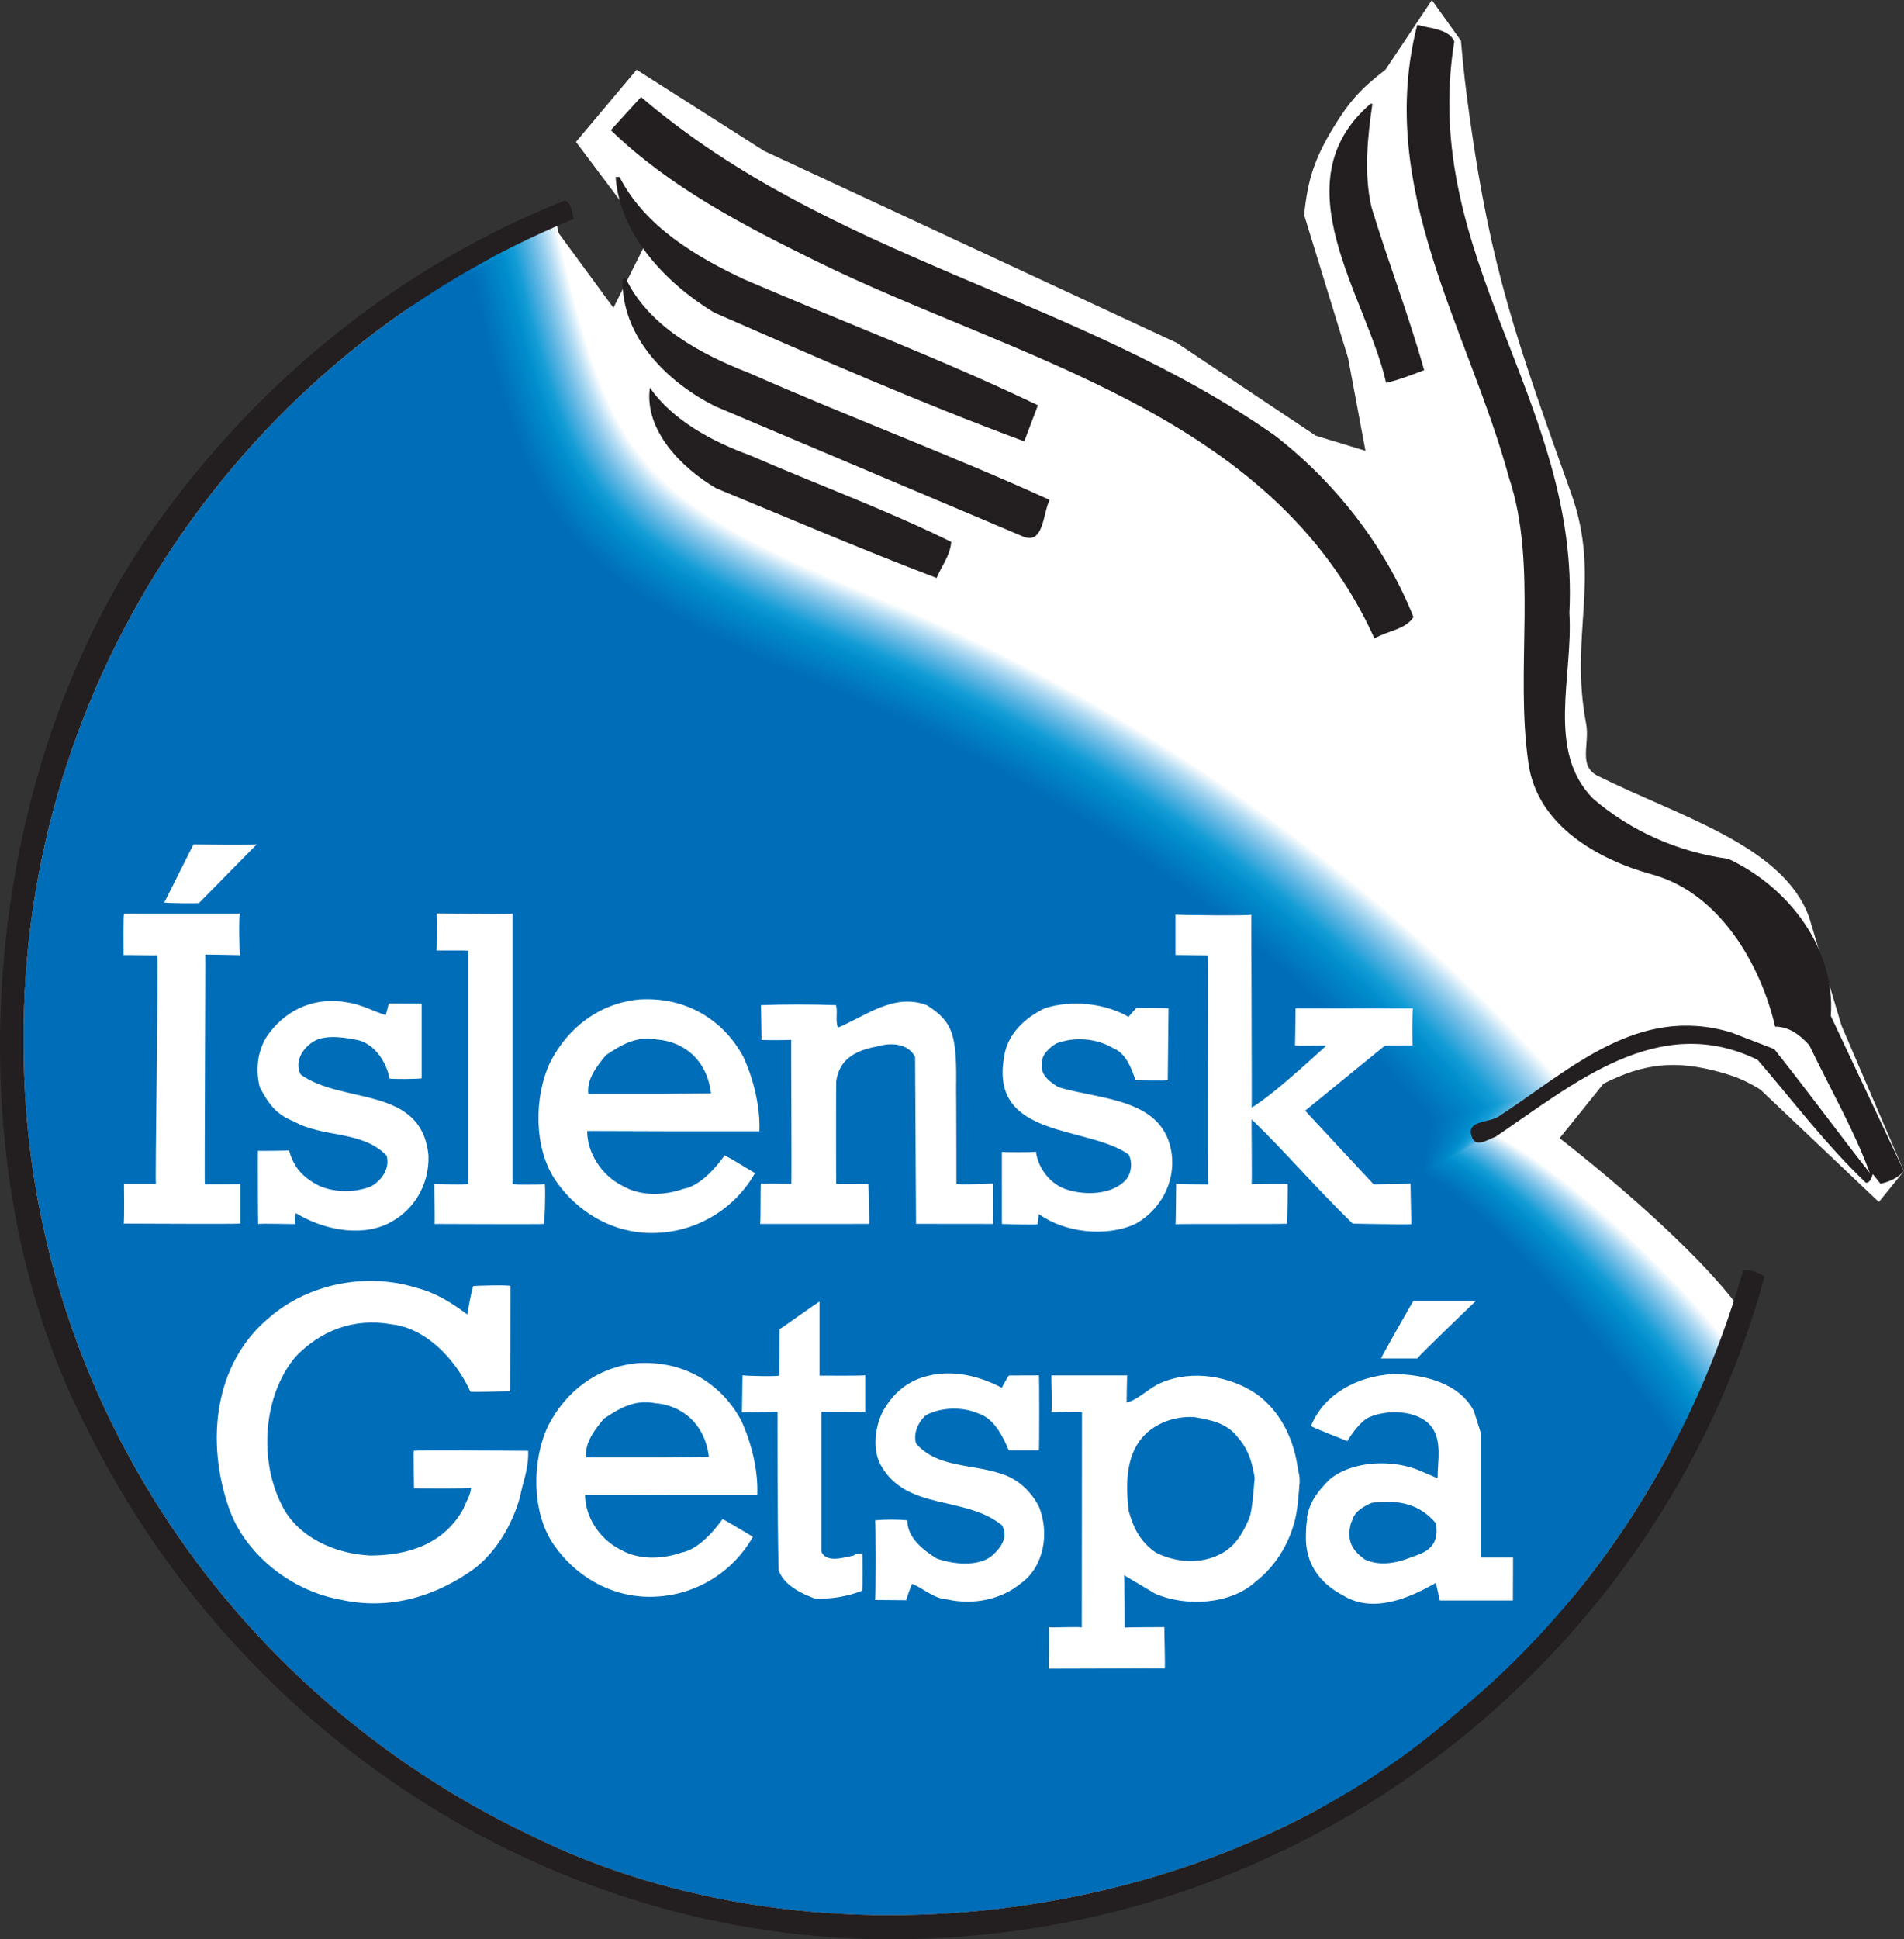 <?xml version="1.0" encoding="utf-8"?>
<svg xmlns="http://www.w3.org/2000/svg" id="Layer_2" data-name="Layer 2" viewBox="0 0 224.19 228.27">
  <rect x="0" y="0" width="224.19" height="228.27" fill="#333333" stroke="none"/>
  <defs>
    <style>
      .cls-1 {
        fill: #006db8;
      }

      .cls-2 {
        fill: #fff;
      }

      .cls-3 {
        fill: #231f20;
      }

      .cls-4 {
        stroke: #d0e9f8;
      }

      .cls-4, .cls-5, .cls-6, .cls-7, .cls-8, .cls-9, .cls-10, .cls-11, .cls-12, .cls-13, .cls-14, .cls-15, .cls-16, .cls-17, .cls-18, .cls-19, .cls-20, .cls-21, .cls-22, .cls-23, .cls-24, .cls-25, .cls-26, .cls-27, .cls-28, .cls-29, .cls-30, .cls-31, .cls-32, .cls-33, .cls-34, .cls-35, .cls-36, .cls-37, .cls-38, .cls-39, .cls-40, .cls-41, .cls-42, .cls-43, .cls-44, .cls-45, .cls-46, .cls-47, .cls-48, .cls-49, .cls-50, .cls-51, .cls-52, .cls-53, .cls-54, .cls-55, .cls-56, .cls-57, .cls-58, .cls-59, .cls-60, .cls-61, .cls-62, .cls-63, .cls-64, .cls-65, .cls-66, .cls-67, .cls-68, .cls-69, .cls-70, .cls-71, .cls-72, .cls-73, .cls-74, .cls-75, .cls-76, .cls-77, .cls-78, .cls-79, .cls-80, .cls-81, .cls-82, .cls-83, .cls-84, .cls-85, .cls-86, .cls-87, .cls-88, .cls-89, .cls-90, .cls-91, .cls-92, .cls-93, .cls-94, .cls-95, .cls-96, .cls-97, .cls-98, .cls-99, .cls-100, .cls-101, .cls-102 {
        fill: none;
        stroke-width: 1.37px;
      }

      .cls-5 {
        stroke: #47adde;
      }

      .cls-6 {
        stroke: #2aa4d9;
      }

      .cls-7 {
        stroke: #3ba9dc;
      }

      .cls-8 {
        stroke: #2ea5da;
      }

      .cls-9 {
        stroke: #82c5e9;
      }

      .cls-10 {
        stroke: #57b3e1;
      }

      .cls-11 {
        stroke: #a2d4ef;
      }

      .cls-12 {
        stroke: #94cded;
      }

      .cls-13 {
        stroke: #70bde6;
      }

      .cls-14 {
        stroke: #99cfee;
      }

      .cls-15 {
        stroke: #75bfe7;
      }

      .cls-16 {
        stroke: #53b2e1;
      }

      .cls-17 {
        stroke: #5fb7e3;
      }

      .cls-18 {
        stroke: #6cbce5;
      }

      .cls-19 {
        stroke: #79c1e8;
      }

      .cls-20 {
        stroke: #4fb0e0;
      }

      .cls-21 {
        stroke: #4bafdf;
      }

      .cls-22 {
        stroke: #37a8db;
      }

      .cls-23 {
        stroke: #d6ecf8;
      }

      .cls-24 {
        stroke: #bfe1f5;
      }

      .cls-25 {
        stroke: #26a2d9;
      }

      .cls-26 {
        stroke: #5bb5e2;
      }

      .cls-27 {
        stroke: #abd8f1;
      }

      .cls-28 {
        stroke: #b0daf2;
      }

      .cls-29 {
        stroke: #a7d6f0;
      }

      .cls-30 {
        stroke: #dceff9;
      }

      .cls-31 {
        stroke: #c5e4f6;
      }

      .cls-32 {
        stroke: #cbe7f7;
      }

      .cls-33 {
        stroke: #0793d0;
      }

      .cls-34 {
        stroke: #0e98d3;
      }

      .cls-35 {
        stroke: #0f9ad4;
      }

      .cls-36 {
        stroke: #3faadd;
      }

      .cls-37 {
        stroke: #43acde;
      }

      .cls-38 {
        stroke: #0c96d2;
      }

      .cls-39 {
        stroke: #199ed7;
      }

      .cls-40 {
        stroke: #0592cf;
      }

      .cls-41 {
        stroke: #0d97d3;
      }

      .cls-42 {
        stroke: #129cd5;
      }

      .cls-43 {
        stroke: #21a1d8;
      }

      .cls-44 {
        stroke: #0994d1;
      }

      .cls-45 {
        stroke: #0a95d1;
      }

      .cls-46 {
        stroke: #028fce;
      }

      .cls-47 {
        stroke: #0080c4;
      }

      .cls-48 {
        stroke: #007dc2;
      }

      .cls-49 {
        stroke: #0075bd;
      }

      .cls-50 {
        stroke: #007ec3;
      }

      .cls-51 {
        stroke: #007cc2;
      }

      .cls-52 {
        stroke: #0080c5;
      }

      .cls-53 {
        stroke: #007bc1;
      }

      .cls-54 {
        stroke: #007fc3;
      }

      .cls-55 {
        stroke: #0072bb;
      }

      .cls-56 {
        stroke: #006fb9;
      }

      .cls-57 {
        stroke: #0087c9;
      }

      .cls-58 {
        stroke: #0079c0;
      }

      .cls-59 {
        stroke: #0071ba;
      }

      .cls-60 {
        stroke: #007ac0;
      }

      .cls-61 {
        stroke: #006db8;
      }

      .cls-62 {
        stroke: #0078bf;
      }

      .cls-63 {
        stroke: #0077bf;
      }

      .cls-64 {
        stroke: #0076be;
      }

      .cls-65 {
        stroke: #0070ba;
      }

      .cls-66 {
        stroke: #0073bc;
      }

      .cls-67 {
        stroke: #0074bc;
      }

      .cls-68 {
        stroke: #006eb9;
      }

      .cls-69 {
        stroke: #68bae4;
      }

      .cls-70 {
        stroke: #0081c5;
      }

      .cls-71 {
        stroke: #0084c7;
      }

      .cls-72 {
        stroke: #008ccc;
      }

      .cls-73 {
        stroke: #008acb;
      }

      .cls-74 {
        stroke: #008aca;
      }

      .cls-75 {
        stroke: #008dcd;
      }

      .cls-76 {
        stroke: #0083c6;
      }

      .cls-77 {
        stroke: #0086c8;
      }

      .cls-78 {
        stroke: #0082c6;
      }

      .cls-79 {
        stroke: #0089ca;
      }

      .cls-80 {
        stroke: #008bcb;
      }

      .cls-81 {
        stroke: #0085c8;
      }

      .cls-82 {
        stroke: #0088c9;
      }

      .cls-83 {
        stroke: #008ecd;
      }

      .cls-84 {
        stroke: #0490ce;
      }

      .cls-85 {
        stroke: #7ec3e8;
      }

      .cls-86 {
        stroke: #64b8e4;
      }

      .cls-87 {
        stroke: #9dd1ef;
      }

      .cls-88 {
        stroke: #b5dcf3;
      }

      .cls-89 {
        stroke: #86c7ea;
      }

      .cls-90 {
        stroke: #8bc9eb;
      }

      .cls-91 {
        stroke: #badff4;
      }

      .cls-92 {
        stroke: #32a6db;
      }

      .cls-93 {
        stroke: #90cbec;
      }

      .cls-94 {
        stroke: #fff;
      }

      .cls-95 {
        stroke: #e7f4fb;
      }

      .cls-96 {
        stroke: #e2f1fa;
      }

      .cls-97 {
        stroke: #edf7fc;
      }

      .cls-98 {
        stroke: #119bd5;
      }

      .cls-99 {
        stroke: #1da0d7;
      }

      .cls-100 {
        stroke: #159dd6;
      }

      .cls-101 {
        stroke: #f9fcfe;
      }

      .cls-102 {
        stroke: #f3f9fd;
      }
    </style>
  </defs>
  <g id="Layer_1-2" data-name="Layer 1">
    <g>
      <path class="cls-2" d="m204.15,153.11c5.17,6.57-18.01,38.34-38.96,53.31-23.36,16.69-42.55,22.27-71.09,19.14-25.48-2.8-40.92-10.32-59.47-28.02-18.54-17.7-26.36-32.84-30.76-58.1C-.47,114.52,1.28,97.73,12.76,75.19c10.66-20.94,21.55-31.95,42.38-42.84l9.62-6.3,7.47,10.18,4.1-8.2-8.51-11.33,7.14-8.49,15.04,9.57,48.53,22.56,16.4,10.94,5.85,1.78-2.05-10.94-5.17-16.82c.42-4.19,1.24-6.65,3.42-10.25,1.86-3.07,3.3-4.67,6.15-6.84l5.47-8.2,3.42,4.78c.32,3.64.56,5.69,1.07,9.3,2.48,17.61,5.47,25.97,11.92,44.01,3.56,9.94-.24,16.68,1.75,27.07.46,2.41-.98,4.98,1.37,6.15,9.57,4.78,21.87,8.2,24.9,16.67l3.8,12.72,7.35,17.13-2.95,3.64-13.97-13.25c-1.74-1.05-2.83-1.51-4.78-2.05-5.17-1.42-8.89-1.05-13.67,1.37l-5.17,6.42s13.74,10.54,20.51,19.14h0Z"/>
      <path class="cls-1" d="m81.5,68.43l53.31,22.9,64.9,73.3c-6.42,14.17-15.9,26.96-28.12,36.96-27.79,24.69-74.87,31.46-109.32,14.35C26.45,198.83,2.68,162.88,2.79,122.69c-.32-39.36,21.99-75.02,55.86-92.78l22.84,38.52h0Z"/>
      <path class="cls-94" d="m203.85,159.68c-6.84-9.57-21.57-22.65-29.34-26.19l8.85-5.75c-20.52-23.43-49.57-44.27-79.65-56.58-30.08-12.3-32.47-17.09-38.96-45.11"/>
      <path class="cls-101" d="m203.78,159.79c-6.84-9.57-21.56-22.69-29.35-26.25l8.77-5.75c-20.51-23.41-49.51-44.23-79.58-56.53-30.08-12.3-32.47-17.12-38.97-45.14"/>
      <path class="cls-102" d="m203.72,159.9c-6.84-9.57-21.56-22.74-29.36-26.31l8.69-5.76c-20.5-23.4-49.45-44.18-79.52-56.48-30.07-12.3-32.48-17.14-38.97-45.17"/>
      <path class="cls-97" d="m203.65,160c-6.84-9.57-21.56-22.78-29.37-26.37l8.62-5.77c-20.48-23.39-49.38-44.13-79.46-56.43-30.07-12.3-32.49-17.17-38.98-45.19"/>
      <path class="cls-95" d="m203.58,160.11c-6.84-9.57-21.55-22.83-29.38-26.43l8.54-5.77c-20.47-23.37-49.32-44.08-79.4-56.39-30.08-12.3-32.49-17.2-38.99-45.22"/>
      <path class="cls-96" d="m203.51,160.22c-6.84-9.57-21.55-22.88-29.39-26.49l8.47-5.78c-20.45-23.36-49.26-44.03-79.33-56.34-30.08-12.3-32.5-17.22-38.99-45.25"/>
      <path class="cls-30" d="m203.44,160.33c-6.84-9.57-21.55-22.92-29.4-26.55l8.39-5.78c-20.44-23.35-49.2-43.99-79.27-56.29-30.08-12.3-32.51-17.25-39-45.28"/>
      <path class="cls-23" d="m203.38,160.44c-6.84-9.57-21.54-22.97-29.41-26.6l8.31-5.79c-20.43-23.33-49.13-43.94-79.21-56.24-30.07-12.3-32.51-17.28-39.01-45.3"/>
      <path class="cls-4" d="m203.31,160.55c-6.84-9.57-21.54-23.01-29.42-26.66l8.24-5.8c-20.41-23.32-49.07-43.89-79.15-56.19-30.07-12.3-32.52-17.3-39.01-45.33"/>
      <path class="cls-32" d="m203.24,160.65c-6.84-9.57-21.54-23.06-29.43-26.72l8.16-5.8c-20.4-23.31-49.01-43.84-79.08-56.14-30.08-12.3-32.53-17.33-39.02-45.36"/>
      <path class="cls-31" d="m203.17,160.76c-6.84-9.57-21.53-23.1-29.44-26.78l8.08-5.81c-20.39-23.29-48.95-43.79-79.02-56.1-30.08-12.3-32.54-17.36-39.03-45.38"/>
      <path class="cls-24" d="m203.11,160.87c-6.84-9.57-21.53-23.15-29.45-26.84l8.01-5.81c-20.37-23.28-48.88-43.74-78.96-56.05-30.08-12.3-32.54-17.39-39.04-45.41"/>
      <path class="cls-91" d="m203.04,160.98c-6.84-9.57-21.53-23.2-29.46-26.9l7.93-5.82c-20.36-23.27-48.82-43.7-78.9-56-30.08-12.3-32.55-17.41-39.04-45.44"/>
      <path class="cls-88" d="m202.97,161.09c-6.84-9.57-21.52-23.24-29.47-26.96l7.86-5.82c-20.35-23.25-48.76-43.65-78.83-55.95-30.07-12.3-32.56-17.44-39.05-45.46"/>
      <path class="cls-28" d="m202.9,161.19c-6.84-9.57-21.52-23.29-29.48-27.02l7.78-5.83c-20.33-23.24-48.7-43.6-78.77-55.9-30.08-12.3-32.56-17.47-39.06-45.49"/>
      <path class="cls-27" d="m202.84,161.3c-6.84-9.57-21.52-23.33-29.49-27.08l7.7-5.84c-20.32-23.22-48.63-43.55-78.71-55.86-30.07-12.3-32.57-17.49-39.06-45.52"/>
      <path class="cls-29" d="m202.77,161.41c-6.84-9.57-21.51-23.38-29.5-27.14l7.63-5.84c-20.31-23.21-48.57-43.5-78.65-55.81-30.08-12.3-32.58-17.52-39.07-45.55"/>
      <path class="cls-11" d="m202.7,161.52c-6.84-9.57-21.51-23.42-29.51-27.2l7.55-5.85c-20.29-23.2-48.51-43.45-78.58-55.76-30.08-12.3-32.58-17.55-39.08-45.57"/>
      <path class="cls-87" d="m202.63,161.63c-6.84-9.57-21.51-23.47-29.52-27.26l7.48-5.85c-20.28-23.18-48.45-43.41-78.52-55.71-30.08-12.3-32.59-17.58-39.08-45.6"/>
      <path class="cls-14" d="m202.56,161.74c-6.84-9.57-21.5-23.51-29.53-27.32l7.4-5.86c-20.26-23.17-48.38-43.36-78.46-55.66-30.08-12.3-32.6-17.6-39.09-45.63"/>
      <path class="cls-12" d="m202.5,161.84c-6.84-9.57-21.5-23.56-29.54-27.37l7.32-5.87c-20.25-23.16-48.32-43.31-78.39-55.61-30.08-12.3-32.6-17.63-39.1-45.65"/>
      <path class="cls-93" d="m202.43,161.95c-6.84-9.57-21.5-23.61-29.55-27.43l7.25-5.87c-20.24-23.14-48.26-43.26-78.33-55.57-30.08-12.3-32.61-17.66-39.1-45.68"/>
      <path class="cls-90" d="m202.36,162.06c-6.84-9.57-21.49-23.65-29.56-27.49l7.17-5.88c-20.22-23.13-48.19-43.21-78.27-55.52-30.08-12.3-32.62-17.68-39.11-45.71"/>
      <path class="cls-89" d="m202.29,162.17c-6.84-9.57-21.49-23.7-29.57-27.55l7.1-5.88c-20.21-23.12-48.13-43.17-78.21-55.47-30.07-12.3-32.62-17.71-39.12-45.74"/>
      <path class="cls-9" d="m202.23,162.28c-6.84-9.57-21.49-23.74-29.58-27.61l7.02-5.89c-20.2-23.1-48.07-43.12-78.14-55.42-30.08-12.3-32.63-17.74-39.12-45.76"/>
      <path class="cls-85" d="m202.16,162.39c-6.84-9.57-21.48-23.79-29.59-27.67l6.94-5.9c-20.18-23.09-48.01-43.07-78.08-55.37-30.08-12.3-32.64-17.76-39.13-45.79"/>
      <path class="cls-19" d="m202.09,162.49c-6.84-9.57-21.48-23.83-29.6-27.73l6.87-5.9c-20.17-23.08-47.94-43.02-78.02-55.32-30.08-12.3-32.64-17.79-39.14-45.82"/>
      <path class="cls-15" d="m202.02,162.6c-6.84-9.57-21.48-23.88-29.61-27.79l6.79-5.91c-20.16-23.06-47.88-42.97-77.96-55.28-30.08-12.3-32.65-17.82-39.14-45.84"/>
      <path class="cls-13" d="m201.96,162.71c-6.84-9.57-21.47-23.93-29.62-27.85l6.71-5.91c-20.14-23.05-47.82-42.92-77.89-55.23-30.07-12.3-32.66-17.85-39.15-45.87"/>
      <path class="cls-18" d="m201.89,162.82c-6.84-9.57-21.47-23.97-29.63-27.91l6.64-5.92c-20.13-23.03-47.76-42.88-77.83-55.18-30.07-12.3-32.66-17.87-39.16-45.9"/>
      <path class="cls-69" d="m201.82,162.93c-6.84-9.57-21.47-24.02-29.64-27.97l6.56-5.93c-20.12-23.02-47.69-42.83-77.77-55.13-30.08-12.3-32.67-17.9-39.16-45.92"/>
      <path class="cls-86" d="m201.75,163.04c-6.84-9.57-21.46-24.06-29.65-28.03l6.49-5.93c-20.1-23.01-47.63-42.78-77.71-55.08-30.07-12.3-32.68-17.93-39.17-45.95"/>
      <path class="cls-17" d="m201.69,163.14c-6.84-9.57-21.46-24.11-29.66-28.08l6.41-5.94c-20.09-22.99-47.57-42.73-77.64-55.04-30.08-12.3-32.68-17.95-39.18-45.98"/>
      <path class="cls-26" d="m201.62,163.25c-6.84-9.57-21.46-24.15-29.67-28.14l6.33-5.94c-20.08-22.98-47.51-42.68-77.58-54.99-30.08-12.3-32.69-17.98-39.18-46.01"/>
      <path class="cls-10" d="m201.55,163.36c-6.84-9.57-21.45-24.2-29.68-28.2l6.26-5.95c-20.06-22.97-47.44-42.64-77.52-54.94-30.07-12.3-32.7-18.01-39.19-46.03"/>
      <path class="cls-16" d="m201.48,163.47c-6.84-9.57-21.45-24.25-29.69-28.26l6.18-5.96c-20.05-22.95-47.38-42.59-77.46-54.89-30.08-12.3-32.7-18.04-39.2-46.06"/>
      <path class="cls-20" d="m201.41,163.58c-6.84-9.57-21.45-24.29-29.7-28.32l6.11-5.96c-20.04-22.94-47.32-42.54-77.39-54.84-30.08-12.3-32.71-18.06-39.2-46.09"/>
      <path class="cls-21" d="m201.35,163.69c-6.84-9.57-21.44-24.34-29.71-28.38l6.03-5.97c-20.02-22.93-47.26-42.49-77.33-54.79-30.08-12.3-32.72-18.09-39.21-46.11"/>
      <path class="cls-5" d="m201.28,163.79c-6.84-9.57-21.44-24.38-29.72-28.44l5.95-5.97c-20.01-22.91-47.19-42.44-77.27-54.75-30.08-12.3-32.72-18.12-39.22-46.14"/>
      <path class="cls-37" d="m201.21,163.9c-6.84-9.57-21.44-24.43-29.73-28.5l5.88-5.98c-19.99-22.9-47.13-42.39-77.21-54.7-30.08-12.3-32.73-18.14-39.22-46.17"/>
      <path class="cls-36" d="m201.14,164.01c-6.84-9.57-21.43-24.47-29.74-28.56l5.8-5.99c-19.98-22.89-47.07-42.35-77.14-54.65-30.07-12.3-32.74-18.17-39.23-46.2"/>
      <path class="cls-7" d="m201.08,164.12c-6.84-9.57-21.43-24.52-29.75-28.62l5.72-5.99c-19.97-22.87-47.01-42.3-77.08-54.6-30.08-12.3-32.75-18.2-39.24-46.22"/>
      <path class="cls-22" d="m201.01,164.23c-6.84-9.57-21.43-24.57-29.76-28.68l5.65-6c-19.95-22.86-46.94-42.25-77.02-54.55-30.08-12.3-32.75-18.22-39.25-46.25"/>
      <path class="cls-92" d="m200.94,164.34c-6.84-9.57-21.42-24.61-29.77-28.74l5.57-6c-19.94-22.85-46.88-42.2-76.96-54.51-30.07-12.3-32.76-18.25-39.25-46.28"/>
      <path class="cls-8" d="m200.87,164.44c-6.84-9.57-21.42-24.66-29.78-28.8l5.5-6.01c-19.93-22.83-46.82-42.15-76.89-54.46-30.07-12.3-32.77-18.28-39.26-46.3"/>
      <path class="cls-6" d="m200.81,164.55c-6.84-9.57-21.42-24.7-29.79-28.85l5.42-6.01c-19.91-22.82-46.76-42.11-76.83-54.41-30.08-12.3-32.77-18.31-39.27-46.33"/>
      <path class="cls-25" d="m200.74,164.66c-6.84-9.57-21.41-24.75-29.8-28.91l5.34-6.02c-19.9-22.8-46.69-42.06-76.77-54.36-30.07-12.3-32.78-18.33-39.27-46.36"/>
      <path class="cls-43" d="m200.67,164.77c-6.84-9.57-21.41-24.79-29.81-28.97l5.27-6.03c-19.89-22.79-46.63-42.01-76.7-54.31-30.08-12.3-32.79-18.36-39.28-46.38"/>
      <path class="cls-99" d="m200.6,164.88c-6.84-9.57-21.4-24.84-29.82-29.03l5.19-6.03c-19.87-22.78-46.57-41.96-76.64-54.26-30.08-12.3-32.79-18.39-39.29-46.41"/>
      <path class="cls-39" d="m200.53,164.98c-6.84-9.57-21.4-24.89-29.83-29.09l5.12-6.04c-19.86-22.76-46.5-41.91-76.58-54.22-30.08-12.3-32.8-18.41-39.29-46.44"/>
      <path class="cls-100" d="m200.47,165.09c-6.84-9.57-21.4-24.93-29.84-29.15l5.04-6.04c-19.85-22.75-46.44-41.86-76.52-54.17-30.07-12.3-32.81-18.44-39.3-46.47"/>
      <path class="cls-42" d="m200.4,165.2c-6.84-9.57-21.39-24.98-29.85-29.21l4.96-6.05c-19.83-22.74-46.38-41.82-76.45-54.12-30.08-12.3-32.81-18.47-39.31-46.49"/>
      <path class="cls-98" d="m200.33,165.31c-6.84-9.57-21.39-25.02-29.86-29.27l4.89-6.06c-19.82-22.72-46.32-41.77-76.39-54.07-30.08-12.3-32.82-18.5-39.31-46.52"/>
      <path class="cls-35" d="m200.26,165.42c-6.84-9.57-21.39-25.07-29.87-29.33l4.81-6.06c-19.8-22.71-46.25-41.72-76.33-54.02-30.08-12.3-32.83-18.52-39.32-46.55"/>
      <path class="cls-34" d="m200.2,165.53c-6.84-9.57-21.38-25.11-29.88-29.39l4.73-6.07c-19.79-22.7-46.19-41.67-76.27-53.97-30.08-12.3-32.83-18.55-39.33-46.57"/>
      <path class="cls-41" d="m200.13,165.63c-6.84-9.57-21.38-25.16-29.89-29.45l4.66-6.07c-19.78-22.68-46.13-41.62-76.2-53.93-30.08-12.3-32.84-18.58-39.33-46.6"/>
      <path class="cls-38" d="m200.06,165.74c-6.84-9.57-21.38-25.2-29.9-29.51l4.58-6.08c-19.76-22.67-46.07-41.57-76.14-53.88-30.07-12.3-32.85-18.6-39.34-46.63"/>
      <path class="cls-45" d="m199.99,165.85c-6.84-9.57-21.37-25.25-29.91-29.57l4.51-6.09c-19.75-22.66-46-41.53-76.08-53.83-30.08-12.3-32.85-18.63-39.35-46.66"/>
      <path class="cls-44" d="m199.93,165.96c-6.84-9.57-21.37-25.3-29.92-29.62l4.43-6.09c-19.74-22.64-45.94-41.48-76.02-53.78-30.08-12.3-32.86-18.66-39.35-46.68"/>
      <path class="cls-33" d="m199.86,166.07c-6.84-9.57-21.37-25.34-29.93-29.68l4.35-6.1c-19.72-22.63-45.88-41.43-75.95-53.73-30.07-12.3-32.87-18.69-39.36-46.71"/>
      <path class="cls-40" d="m199.79,166.18c-6.84-9.57-21.36-25.39-29.94-29.74l4.28-6.1c-19.71-22.62-45.82-41.38-75.89-53.69-30.08-12.3-32.87-18.71-39.37-46.74"/>
      <path class="cls-84" d="m199.72,166.28c-6.84-9.57-21.36-25.43-29.95-29.8l4.2-6.11c-19.7-22.6-45.75-41.33-75.83-53.64-30.08-12.3-32.88-18.74-39.37-46.76"/>
      <path class="cls-46" d="m199.65,166.39c-6.84-9.57-21.36-25.48-29.96-29.86l4.13-6.12c-19.68-22.59-45.69-41.29-75.77-53.59-30.07-12.3-32.89-18.77-39.38-46.79"/>
      <path class="cls-83" d="m199.59,166.5c-6.84-9.57-21.35-25.52-29.97-29.92l4.05-6.12c-19.67-22.57-45.63-41.24-75.7-53.54-30.08-12.3-32.89-18.79-39.39-46.82"/>
      <path class="cls-75" d="m199.52,166.61c-6.83-9.57-21.35-25.57-29.98-29.98l3.97-6.13c-19.66-22.56-45.57-41.19-75.64-53.49-30.08-12.3-32.9-18.82-39.39-46.85"/>
      <path class="cls-72" d="m199.45,166.72c-6.84-9.57-21.35-25.62-30-30.04l3.9-6.13c-19.64-22.55-45.5-41.14-75.58-53.44-30.08-12.3-32.91-18.85-39.4-46.87"/>
      <path class="cls-80" d="m199.38,166.83c-6.84-9.57-21.34-25.66-30.01-30.1l3.82-6.14c-19.63-22.53-45.44-41.09-75.52-53.4-30.08-12.3-32.91-18.87-39.41-46.9"/>
      <path class="cls-73" d="m199.32,166.93c-6.84-9.57-21.34-25.71-30.02-30.16l3.75-6.14c-19.62-22.52-45.38-41.04-75.45-53.35-30.08-12.3-32.92-18.9-39.41-46.93"/>
      <path class="cls-74" d="m199.25,167.04c-6.84-9.57-21.34-25.75-30.03-30.22l3.67-6.15c-19.6-22.51-45.32-41-75.39-53.3-30.07-12.3-32.93-18.93-39.42-46.95"/>
      <path class="cls-79" d="m199.18,167.15c-6.84-9.57-21.33-25.8-30.04-30.28l3.59-6.16c-19.59-22.49-45.25-40.95-75.33-53.25-30.07-12.3-32.93-18.96-39.43-46.98"/>
      <path class="cls-82" d="m199.11,167.26c-6.84-9.57-21.33-25.84-30.05-30.34l3.52-6.16c-19.57-22.48-45.19-40.9-75.27-53.2-30.08-12.3-32.94-18.98-39.43-47.01"/>
      <path class="cls-57" d="m199.05,167.37c-6.84-9.57-21.33-25.89-30.06-30.39l3.44-6.17c-19.56-22.47-45.13-40.85-75.2-53.15-30.07-12.3-32.95-19.01-39.44-47.03"/>
      <path class="cls-77" d="m198.98,167.48c-6.84-9.57-21.32-25.94-30.07-30.45l3.36-6.17c-19.55-22.45-45.06-40.8-75.14-53.11-30.08-12.3-32.95-19.04-39.45-47.06"/>
      <path class="cls-81" d="m198.91,167.58c-6.84-9.57-21.32-25.98-30.08-30.51l3.29-6.18c-19.53-22.44-45-40.76-75.08-53.06-30.07-12.3-32.96-19.06-39.45-47.09"/>
      <path class="cls-71" d="m198.84,167.69c-6.84-9.57-21.32-26.03-30.09-30.57l3.21-6.19c-19.52-22.43-44.94-40.71-75.01-53.01-30.08-12.3-32.97-19.09-39.46-47.12"/>
      <path class="cls-76" d="m198.77,167.8c-6.84-9.57-21.31-26.07-30.1-30.63l3.14-6.19c-19.51-22.41-44.88-40.66-74.95-52.96-30.08-12.3-32.97-19.12-39.47-47.14"/>
      <path class="cls-78" d="m198.71,167.91c-6.84-9.57-21.31-26.12-30.11-30.69l3.06-6.2c-19.49-22.4-44.81-40.61-74.89-52.91-30.08-12.3-32.98-19.15-39.48-47.17"/>
      <path class="cls-70" d="m198.64,168.02c-6.84-9.57-21.31-26.16-30.12-30.75l2.98-6.2c-19.48-22.39-44.75-40.56-74.83-52.87-30.08-12.3-32.99-19.17-39.48-47.2"/>
      <path class="cls-52" d="m198.57,168.12c-6.84-9.57-21.3-26.21-30.13-30.81l2.91-6.21c-19.47-22.37-44.69-40.51-74.76-52.82-30.07-12.3-33-19.2-39.49-47.22"/>
      <path class="cls-47" d="m198.5,168.23c-6.84-9.57-21.3-26.26-30.14-30.87l2.83-6.22c-19.45-22.36-44.63-40.47-74.7-52.77-30.08-12.3-33-19.23-39.5-47.25"/>
      <path class="cls-54" d="m198.44,168.34c-6.84-9.57-21.3-26.3-30.15-30.93l2.75-6.22c-19.44-22.34-44.56-40.42-74.64-52.72-30.08-12.3-33.01-19.25-39.5-47.28"/>
      <path class="cls-50" d="m198.37,168.45c-6.84-9.57-21.29-26.35-30.16-30.99l2.68-6.23c-19.43-22.33-44.5-40.37-74.58-52.67-30.08-12.3-33.02-19.28-39.51-47.31"/>
      <path class="cls-48" d="m198.3,168.56c-6.84-9.57-21.29-26.39-30.17-31.05l2.6-6.23c-19.41-22.32-44.44-40.32-74.51-52.62-30.07-12.3-33.02-19.31-39.52-47.33"/>
      <path class="cls-51" d="m198.23,168.67c-6.84-9.57-21.29-26.44-30.18-31.1l2.53-6.24c-19.4-22.3-44.38-40.27-74.45-52.58-30.08-12.3-33.03-19.33-39.52-47.36"/>
      <path class="cls-53" d="m198.17,168.77c-6.84-9.57-21.28-26.48-30.19-31.16l2.45-6.25c-19.39-22.29-44.31-40.22-74.39-52.53-30.07-12.3-33.04-19.36-39.53-47.39"/>
      <path class="cls-60" d="m198.1,168.88c-6.84-9.57-21.28-26.53-30.2-31.22l2.37-6.25c-19.37-22.28-44.25-40.18-74.33-52.48-30.07-12.3-33.04-19.39-39.54-47.41"/>
      <path class="cls-58" d="m198.03,168.99c-6.84-9.57-21.28-26.58-30.21-31.28l2.3-6.26c-19.36-22.26-44.19-40.13-74.26-52.43-30.08-12.3-33.05-19.42-39.54-47.44"/>
      <path class="cls-62" d="m197.96,169.1c-6.84-9.57-21.27-26.62-30.22-31.34l2.22-6.26c-19.34-22.25-44.13-40.08-74.2-52.38-30.08-12.3-33.06-19.44-39.55-47.47"/>
      <path class="cls-63" d="m197.9,169.21c-6.84-9.57-21.27-26.67-30.23-31.4l2.15-6.27c-19.33-22.24-44.06-40.03-74.14-52.34-30.07-12.3-33.06-19.47-39.56-47.49"/>
      <path class="cls-64" d="m197.83,169.32c-6.84-9.57-21.27-26.71-30.24-31.46l2.07-6.28c-19.32-22.22-44-39.98-74.08-52.29-30.08-12.3-33.07-19.5-39.56-47.52"/>
      <path class="cls-64" d="m197.76,169.42c-6.84-9.57-21.26-26.76-30.25-31.52l1.99-6.28c-19.3-22.21-43.94-39.94-74.01-52.24-30.08-12.3-33.08-19.52-39.57-47.55"/>
      <path class="cls-49" d="m197.69,169.53c-6.84-9.57-21.26-26.8-30.26-31.58l1.92-6.29c-19.29-22.2-43.88-39.89-73.95-52.19-30.07-12.3-33.08-19.55-39.58-47.58"/>
      <path class="cls-67" d="m197.62,169.64c-6.84-9.57-21.26-26.85-30.27-31.64l1.84-6.29c-19.28-22.18-43.81-39.84-73.89-52.14-30.08-12.3-33.09-19.58-39.58-47.6"/>
      <path class="cls-66" d="m197.56,169.75c-6.84-9.57-21.25-26.89-30.28-31.7l1.77-6.3c-19.26-22.17-43.75-39.79-73.83-52.09-30.08-12.3-33.1-19.61-39.59-47.63"/>
      <path class="cls-55" d="m197.49,169.86c-6.84-9.57-21.25-26.94-30.29-31.76l1.69-6.3c-19.25-22.16-43.69-39.74-73.76-52.05-30.07-12.3-33.1-19.63-39.6-47.66"/>
      <path class="cls-55" d="m197.42,169.97c-6.84-9.57-21.25-26.99-30.3-31.82l1.61-6.31c-19.24-22.14-43.63-39.69-73.7-52-30.08-12.3-33.11-19.66-39.6-47.68"/>
      <path class="cls-59" d="m197.35,170.07c-6.84-9.57-21.24-27.03-30.31-31.87l1.54-6.32c-19.22-22.13-43.56-39.65-73.64-51.95-30.08-12.3-33.12-19.69-39.61-47.71"/>
      <path class="cls-65" d="m197.29,170.18c-6.84-9.57-21.24-27.08-30.32-31.93l1.46-6.32c-19.21-22.11-43.5-39.6-73.58-51.9-30.07-12.3-33.12-19.71-39.62-47.74"/>
      <path class="cls-56" d="m197.22,170.29c-6.84-9.57-21.24-27.12-30.33-31.99l1.38-6.33c-19.2-22.1-43.44-39.55-73.51-51.85-30.07-12.3-33.13-19.74-39.62-47.77"/>
      <path class="cls-68" d="m197.15,170.4c-6.84-9.57-21.23-27.17-30.34-32.05l1.31-6.33c-19.18-22.09-43.37-39.5-73.45-51.8-30.08-12.3-33.14-19.77-39.63-47.79"/>
      <path class="cls-61" d="m197.08,170.51c-6.84-9.57-21.23-27.21-30.35-32.11l1.23-6.34c-19.17-22.07-43.31-39.45-73.39-51.76-30.08-12.3-33.14-19.8-39.64-47.82"/>
      <path class="cls-61" d="m197.02,170.62c-6.84-9.57-21.23-27.26-30.36-32.17l1.16-6.35c-19.16-22.06-43.25-39.4-73.32-51.71-30.08-12.3-33.15-19.82-39.64-47.85"/>
      <path class="cls-3" d="m221.43,139.34l-.92-1.15c-.11.46-.34,1.03-.8,1.03-4.71-4.48-8.5-9.53-12.75-14.47-11.71-5.74-21.7,2.87-30.89,9.07-.8.23-2.3,1.38-2.76,0-.8-2.07,2.3-1.61,3.33-2.53,8.27-5.4,16.19-13.09,27.22-9.76l5.05,1.95c4.02,5.05,7.46,9.76,11.25,14.58-1.84-5.05-4.71-9.99-7.12-15.04-1.15-1.26-2.41-2.18-4.02-2.18-1.72-7.35-6.55-15.73-14.47-17.91-6.32-1.72-13.55-5.74-14.58-13.09-1.61-11.02,1.15-23.31-2.3-33.65-4.71-17.34-15.73-33.99-10.79-53.28,1.49.46,3.67.46,4.36,1.95-4.13,25.38,14.81,42.49,13.55,67.29.46,7.46-2.76,16.19,2.76,21.82,4.36,3.79,9.99,6.32,15.96,7.12,7.12,3.33,12.63,10.56,12.06,18.49l8.61,18.26c-.69.8-1.72,1.26-2.76,1.49h0Z"/>
      <path class="cls-3" d="m115.21,227.76c-44.9,4.48-86.12-21.13-105.19-60.06C-6.51,135.44-2.03,89.05,19.33,60.45c12.4-16.88,28.71-29.51,47.2-36.86.8.34.8,1.38,1.03,2.18C28.74,41.62,2.45,79.97,2.79,122.69c-.11,40.19,23.66,76.13,59.48,93.24,34.45,17.11,81.53,10.34,109.32-14.35,16.42-13.44,27.9-31.92,33.65-52.02.8-.23,1.84.23,2.53.69-11.48,42.14-48.8,73.49-92.56,77.51h0Z"/>
      <path class="cls-3" d="m167.69,43.57c-1.49.57-2.99,1.15-4.48,1.49-2.3-10.22-12.63-23.54-1.84-32.84h.23c-.57,3.79-1.03,8.27-.11,12.17,1.95,6.43,4.36,12.63,6.2,19.18h0Z"/>
      <path class="cls-3" d="m161.84,75.15c-12.06-26.64-42.26-32.84-65.8-44.44-8.38-4.13-17.11-8.61-24.12-15.39l3.56-3.9c22.28,19.06,51.22,23.43,74.64,39.85,7,5.4,12.98,12.98,16.31,21.36-.92,1.49-3.1,1.61-4.59,2.53h0Z"/>
      <path class="cls-3" d="m120.61,63.21l-36.4-15.39c-5.51-2.76-11.02-8.04-10.91-14.93l.34-.23c2.64,5.74,8.96,9.07,14.58,11.25,11.71,5.17,23.77,9.65,35.37,14.93-.8,1.61-.69,5.17-2.99,4.36h0Z"/>
      <path class="cls-3" d="m120.61,51.95c-12.4-4.59-24.46-9.88-36.52-15.16-5.86-3.56-11.14-9.3-11.6-15.96h.46c2.99,5.86,9.07,9.42,14.7,12.06,11.48,4.94,23.31,9.42,34.56,14.81l-1.61,4.25h0Z"/>
      <path class="cls-3" d="m110.28,68.03c-8.73-3.33-17.34-7-25.95-10.56-4.13-2.41-8.5-6.89-7.81-11.83,2.76,3.9,7.35,6.32,11.71,7.92,7.92,3.44,16.08,6.43,23.77,10.22-.11,1.61-1.15,2.87-1.72,4.25h0Z"/>
      <path class="cls-2" d="m166.89,159.9h-4.28c.02-.16,3.81-6.85,3.82-6.78h7.35s-6.94,6.64-6.89,6.78h0Z"/>
      <path class="cls-2" d="m159.17,179.13c.23-1.15,1.29-1.78,2.33-2.24,3.38-.43,5.74.23,7.58,2.41.48,2.94-1.43,3.47-2.99,4.02-1.72.69-3.68,1.03-5.4.23-1.38-1.03-2.38-2.18-1.44-4.85l-5.2-.52c-.31,1.26-.26,2.18-.28,2.52-.11,3.22,1.52,5.6,4.39,7.1,3.56,2.18,7.92.23,10.91-1.49l.46,2.07h8.61l.02-5.06s-3.81,0-3.81,0v-14.7l-.8-2.53c-1.72-3.33-5.97-4.36-9.53-4.36-4.25.23-8.15,2.41-9.65,6.09-.17.09,4.31,1.8,4.27,1.8.57-.92,1.58-2.37,2.62-2.83,2.18-.92,5.51-.8,7.12.92,1.49,1.72.89,4.11.89,6.29.03.02-1.24-.55-1.81-.78-3.22-1.49-8.15-1.38-10.91.92-1.47,1.47-2.36,2.68-2.68,4.56l5.29.43h0Z"/>
      <path class="cls-2" d="m166.31,123.04c-.02.06-3.27,0-3.28.06l-9.35,7.63c.03.06,8,8.6,8.06,8.67l4.34-.08.1,4.77c-.2.06-7.05-.06-6.91-.07-4.48-4.36-7.64-8.14-11.89-12.27-.05.07.08,7.64-.02,7.62.03-.02,4.25-.05,4.24-.02.08.02-.04,4.73-.07,4.68.07.07-13.1,0-13.12.07.05-.03.07-4.73.08-4.77-.08.05,3.65.08,3.79.08-.16-.05.01-26.99-.08-26.97l-3.79-.04v-4.75c-.01.05,9.15.16,8.93,0-.02.17.08,22.73.04,22.72,2.87-1.72,8.79-7.35,8.78-7.28-.06-.09-3.61.09-3.69-.06.05.17.07-4.41.08-4.35h13.85c-.16-.08-.09,4.5-.08,4.35h0Z"/>
      <path class="cls-2" d="m147.7,174.29c-.07.99-.26,3.42-.57,4.33-.69,1.61-1.61,3.45-3.56,4.36-2.3,1.15-5.17.92-7.46-.23-1.84-1.26-2.64-2.87-3.22-4.94-.34-3.1-.34-6.32,1.61-8.61,1.38-1.61,3.68-2.53,6.09-2.41,1.95.34,3.9.69,5.17,2.41.9,1,1.47,2.25,1.75,3.6.2.95.26.93.19,1.92l5.32-.04c.05-1.07-.09-1.1-.25-2.13-.51-3.39-2.1-6.45-4.72-8.4-3.1-2.18-7.69-2.99-11.37-1.38-1.38.57-2.76,2.07-4.02,2.3,0,0,.02-3.09.08-3.18h-8.94c-.04.07.14,4.37-.02,4.33.02,0,3.6-.11,3.62-.02l-.02,25.37c-.08-.15-3.88.06-3.9-.05.11.16-.02,4.84.02,4.89.12,0,13.64-.04,13.64-.04.09-.04-.08-4.82-.04-4.85.05.01-4.73,0-4.67.07.01-.12-.02-6.2-.08-6.19l3.64,2.17c3.67,1.61,8.96,1.26,11.83-1.38,2.53-1.95,4.25-4.94,4.82-8.04.16-.82.34-2.83.37-3.65l-5.32-.22h0Z"/>
      <path class="cls-2" d="m133.7,144.05c-3.45,1.61-8.38,1.03-11.37-1.15-.23,1.29-.1,1.29-.19,1.2-.03.08-4.01-.02-4.17-.04v-8.48c-.08.04,4.09.08,4.01-.04.23,1.95,1.73,3.92,3.69,4.49,2.18.69,5.17.57,6.78-1.03.8-.8.92-2.18.46-3.1-4.82-3.45-16.31-1.84-14.7-11.37.34-2.76,2.41-4.71,4.82-5.86,3.22-1.03,7.12-.57,9.88,1.03-.3.23.81-.95.9-1.07l3.78.04-.09,8.47c0,.1-3.74,0-3.79.02-.46-1.38-1.15-3.22-2.64-3.79-1.95-1.15-4.48-1.38-6.66-.57-.8.46-1.84,1.38-1.72,2.41-.23,1.38,1.03,2.18,1.95,2.76,4.94,1.49,12.4,1.26,13.32,7.81.46,3.45-1.38,6.66-4.25,8.27h0Z"/>
      <path class="cls-2" d="m120.27,186.31c-2.3,1.95-5.63,2.64-8.73,1.95-1.61-.11-2.76-1.26-4.13-1.84-.05-.02-.74,1.87-.7,1.93l-3.67-.03c.09-.1.09-9.35,0-9.37,1.15-.12,2.76-.12,3.79,0,0,2.07,1.95,3.56,3.45,4.48,1.84.69,4.94,1.03,6.55-.34,1.03-.92,1.95-2.18,1.15-3.56-4.36-3.56-11.37-1.61-14.35-7.23-.92-1.84-.57-4.48.34-6.2,1.15-2.07,2.87-3.56,5.17-4.13,3.1-.8,6.2,0,8.84,1.38,0-.13.85-1.55.81-1.44-.1-.03,3.58-.01,3.54-.03.05.09.05,8.74,0,8.82h-3.55c-.69-1.61-1.72-3.79-3.67-4.36-1.84-.8-4.36-.69-6.09.23-1.03.92-1.49,2.3-1.15,3.33,2.41,2.87,6.66,2.41,9.99,3.56,1.95.57,3.56,2.07,4.48,3.9,1.26,3.1.57,7.01-2.07,8.96h0Z"/>
      <path class="cls-2" d="m116.92,144.06s-9.06-.01-9.06-.01l-.11-19.64c-.8-1.61-2.87-1.72-4.36-1.26-2.99.52-4.58,1.72-4.93,4.13-.02.02-.02,12.06,0,12.07l3.78.02c.05-.06.15,4.74.1,4.68.17.02-12.79.01-12.84.01.08.05.03-4.65.09-4.71-.17-.04,3.45-.02,3.58,0,.08.06-.04-16.82-.01-16.96-.02.04-3.55.06-3.49,0l-.07-4.08c2.64-.11,5.97-.11,8.84,0,.23.8-.11,1.84.23,2.64,3.1-1.26,6.55-4.13,10.45-2.64,3.21,2,3.55,3.7,3.46,9.96.02,0,.04,11.12.03,11.07.14.15,4.43-.04,4.33-.03l-.02,4.74h0Z"/>
      <path class="cls-2" d="m101.89,166.21c-.07-.04-5.22-.02-5.18-.03v16.45c.59,1.38,2.65.69,3.8.46.23-.23.69-.23,1.03-.23.02-.06.04,4.13-.01,4.36-1.72.69-3.66,1.03-5.61.92-1.61-.57-3.66-1.61-4.24-3.33-.16-5.97-.13-18.71-.13-18.64,0,.02-4.18.07-4.21.05.05.07.07-4.22.09-4.35.11.08,4.35.18,4.33.02l.02-5.44c.16-.03,4.74-3.37,4.72-3.23v8.69s5.28.04,5.38-.04v4.34h0Z"/>
      <path class="cls-2" d="m78.64,128.75h-9.36c-.23-1.72,1.03-3.3,2.07-4.56,1.72-1.15,3.56-2.3,5.97-1.84,3.22.23,5.94,2.43,6.4,6.34l-5.64.06-.04,4.4h11.38c.11-2.98-.73-6.21-1.88-8.73-2.41-4.48-6.89-7.12-12.29-6.78-4.71.46-8.38,3.33-10.45,7.35-1.95,4.13-1.95,10.11.57,13.89,2.64,3.9,7.23,6.66,12.52,6.2,4.59-.34,8.73-2.99,11.02-7,.04.04-3.52-2.14-3.59-2.08,0-.05-2.26,3.46-4.79,3.92-2.3.8-5.05.92-7.23-.34-2.53-1.26-4.16-3.93-4.16-6.46l9.59.03-.09-4.4h0Z"/>
      <path class="cls-2" d="m64.01,144.06c-.03.06-12.89,0-12.86,0,.07.06-.04-4.75,0-4.7-.07-.01,4.1.14,4.01-.04v-27.41c-.1-.07-3.74-.02-3.76-.04.05-.03.17-4.22-.02-4.35-.1-.05,8.97.16,8.96,0v31.82c.12.14,3.77.1,3.79.02.13-.03.02,4.72-.1,4.68h0Z"/>
      <path class="cls-2" d="m56.07,184.47c-4.48,3.33-10.11,5.17-16.08,3.79-5.74-1.03-11.25-5.4-13.09-10.91-2.64-7.69-1.72-16.88,4.82-22.28,4.48-3.9,11.37-5.4,17.45-3.45,2.18.57,4.02,1.72,5.86,3.1-.04,0,.59-3.35.69-3.33.06-.07,4.52-.18,4.39,0l-.02,12.38c-.03-.05-4.74.13-4.71.02-1.61-3.56-5.05-7.46-9.3-7.92-4.48-.8-8.38.8-11.25,3.79-3.9,4.59-4.36,12.29-1.61,17.57,1.84,3.67,6.09,5.63,10.33,5.86,4.59,0,8.73-1.38,11.02-5.51.23-.69.89-1.69.89-2.49.1.16-6.59.09-6.71.08,0,.04-.07-4.3-.02-4.39-.08-.18,13.39.01,13.46-.01.07,2.16-.62,3.6-.96,5.43-.92,3.22-2.64,6.2-5.17,8.27h0Z"/>
      <path class="cls-2" d="m45.63,144.05c-3.44,1.61-7.81.57-10.79-1.26,0-.09-.25,1.22-.07,1.28-.04.04-4.28-.1-4.38.01-.02,0-.06-8.62-.02-8.64-.09.05,3.64-.01,3.67-.02.57,2.07,1.72,3.24,3.56,4.16,1.84.8,4.13.8,5.97.11,1.26-.57,2.41-2.18,1.95-3.67-2.87-2.99-7.46-2.07-10.91-4.02-2.07-.8-2.99-2.07-4.02-4.02-.57-2.18-.23-4.71,1.15-6.43,2.18-2.87,5.51-4.25,9.19-3.56,1.61.23,2.99,1.03,4.48,1.49.01.02.36-1.29.36-1.38l3.88.02v8.78c0,.12-3.73.13-3.79.04-.34-1.84-1.61-3.9-3.56-4.48-1.61-.34-3.67-.69-5.17,0-1.49.8-2.53,2.53-1.72,4.02,4.94,3.56,14.24,1.26,15.04,9.53.11,3.44-1.72,6.55-4.82,8.04h0Z"/>
      <path class="cls-2" d="m23.46,106.27c.07.09-4.02.04-4.11-.05l3.42-6.82s7.5.09,7.46-.02l-6.78,6.89h0Z"/>
      <path class="cls-2" d="m28.29,112.42s-4.08-.08-4.12-.07c.04,0-.11,27.13-.05,27.04.03,0,4.14,0,4.17-.02v4.65c-.08.07-13.63,0-13.73,0,.09.06.05-4.65.04-4.68h3.76c-.12-.09.32-26.71.16-26.91-.07.03-3.92-.04-3.97-.02.02-.06-.06-4.79.07-4.88h13.65c-.18.06-.08,4.74,0,4.89h0Z"/>
      <path class="cls-2" d="m78.39,171.55h-9.36c-.23-1.72,1.03-3.3,2.07-4.56,1.72-1.15,3.56-2.3,5.97-1.84,3.22.23,5.94,2.43,6.4,6.34l-5.64.06-.04,4.4h11.38c.12-2.98-.73-6.21-1.88-8.73-2.41-4.48-6.89-7.12-12.29-6.77-4.71.46-8.38,3.33-10.45,7.35-1.95,4.13-1.95,10.11.57,13.9,2.64,3.9,7.23,6.66,12.52,6.2,4.59-.34,8.73-2.99,11.02-7.01.04.04-3.52-2.14-3.59-2.08,0-.05-2.26,3.46-4.79,3.92-2.3.8-5.05.92-7.23-.34-2.53-1.26-4.16-3.93-4.16-6.46l9.59.03-.09-4.4h0Z"/>
    </g>
  </g>
</svg>